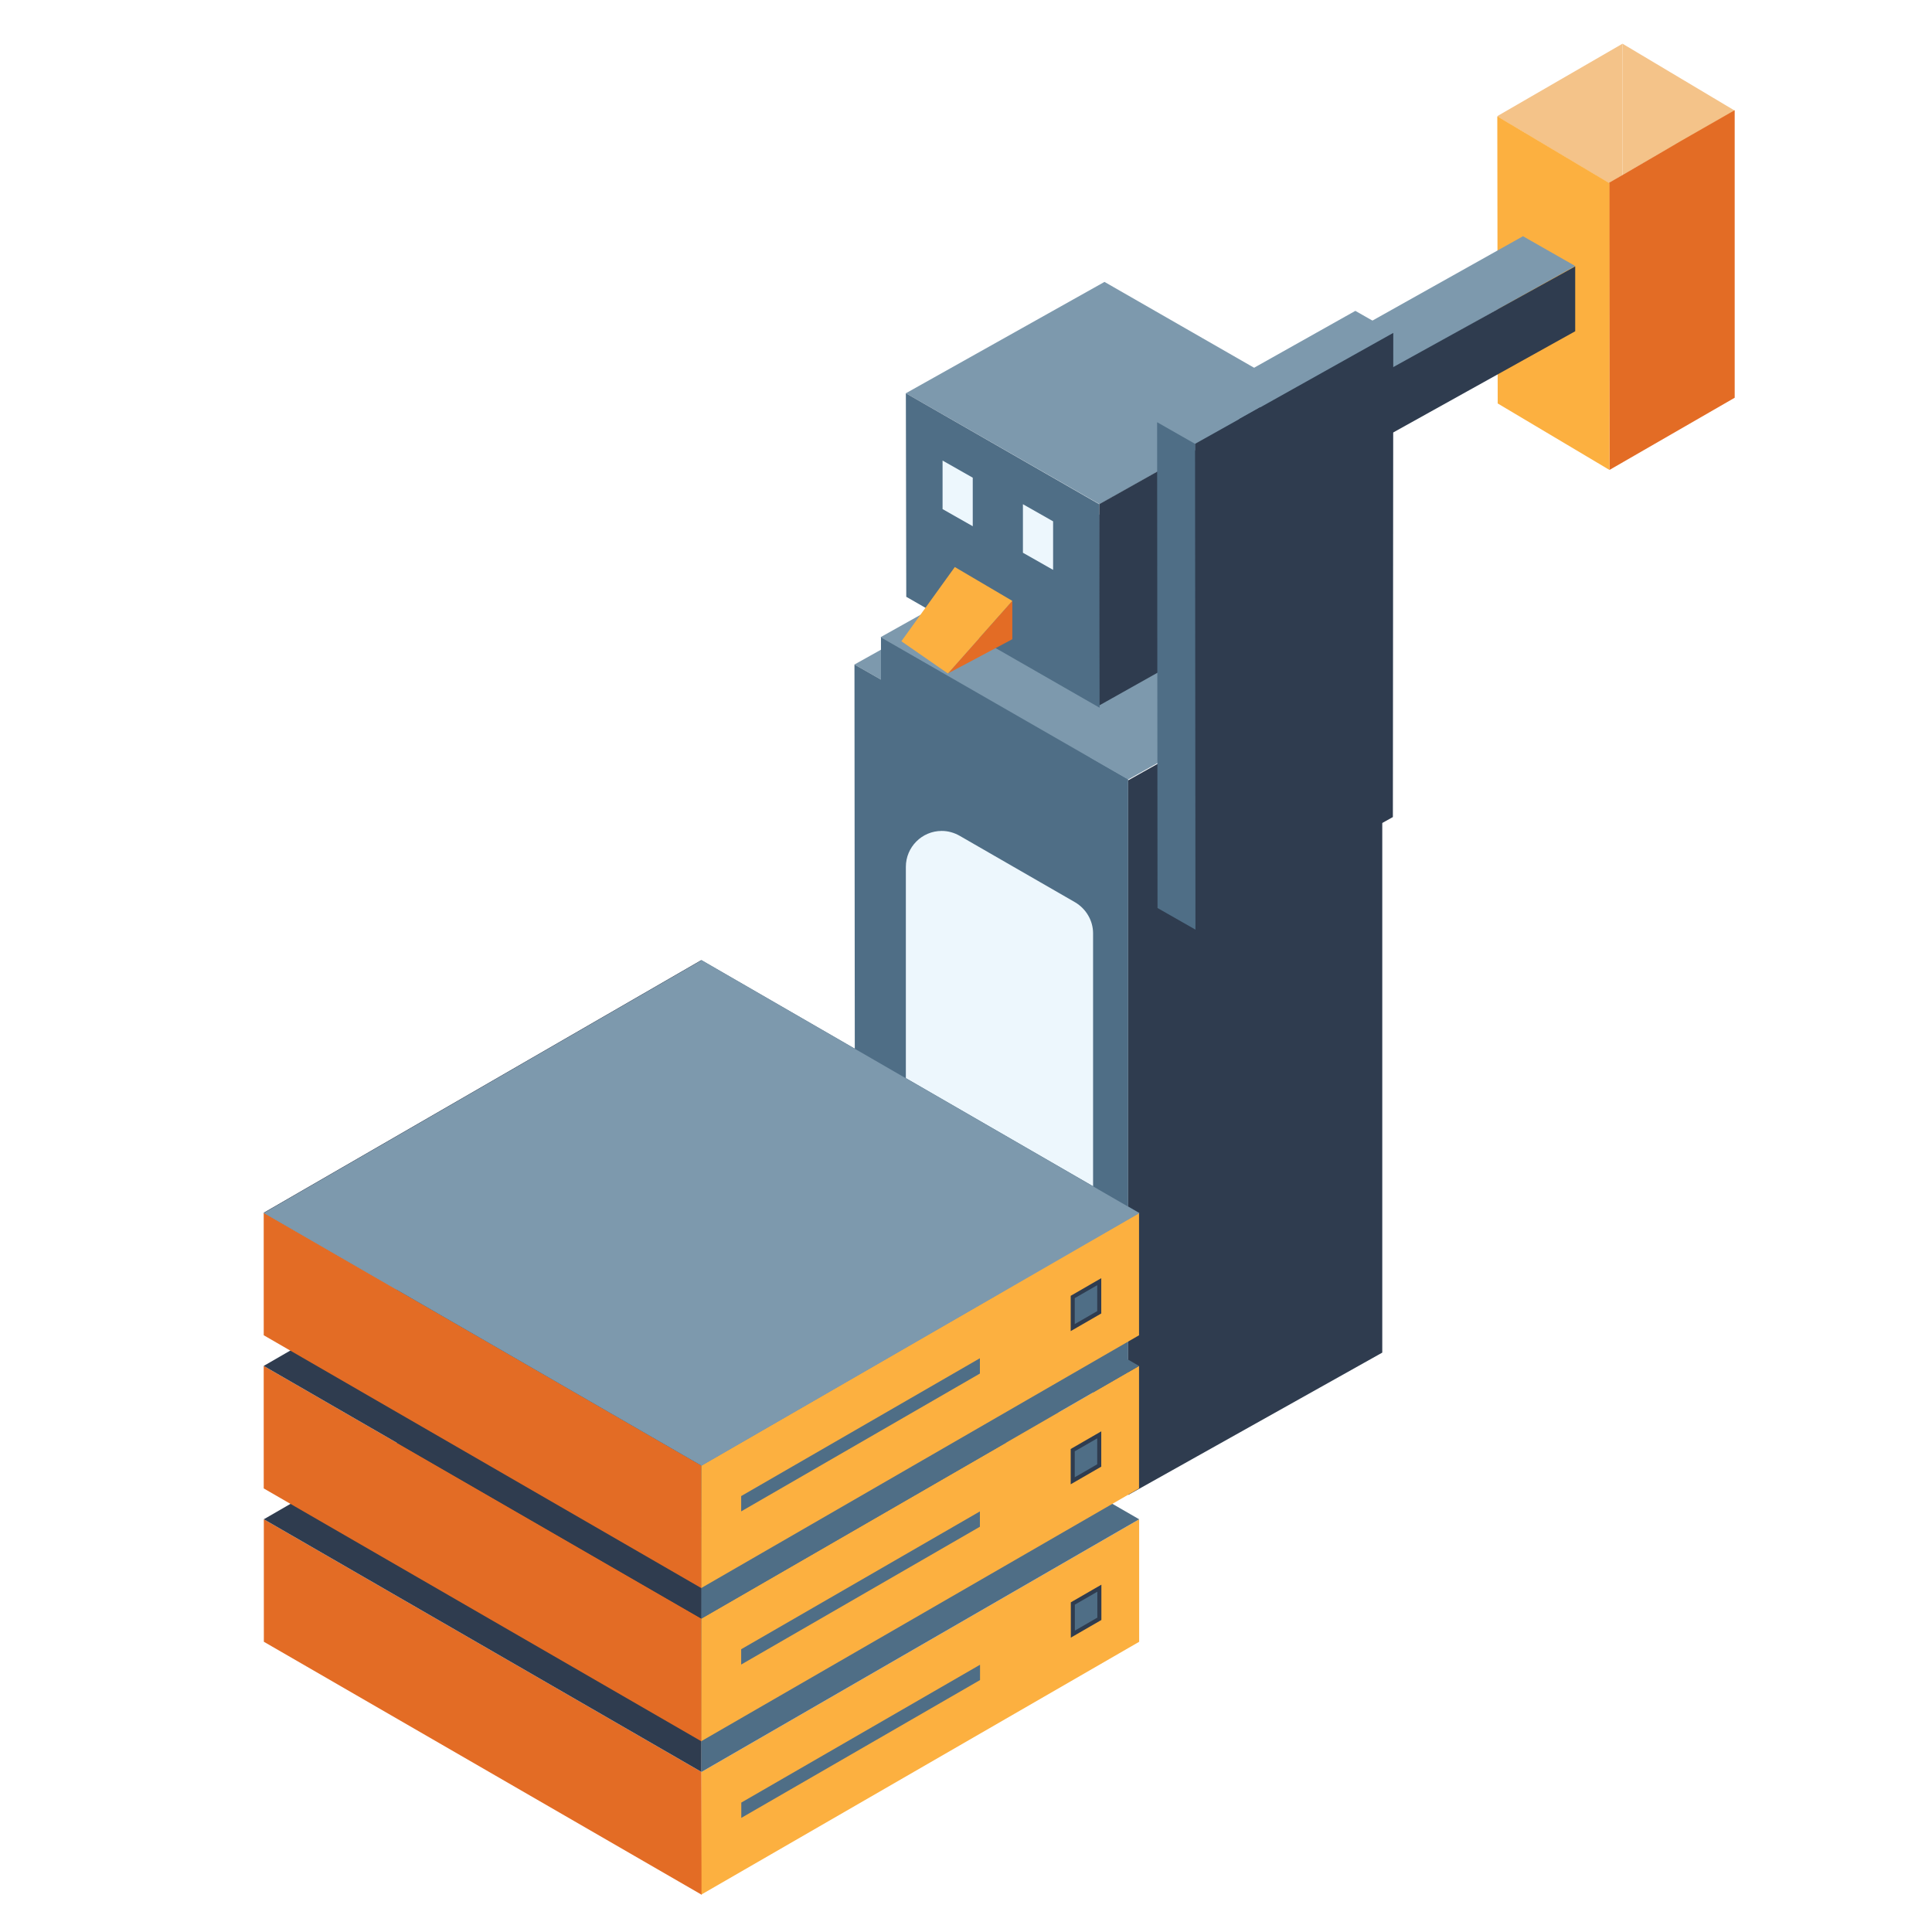 <?xml version="1.0" encoding="UTF-8" standalone="no"?>
<!-- Created with Inkscape (http://www.inkscape.org/) -->

<svg
   width="256"
   height="256"
   viewBox="0 0 67.733 67.733"
   version="1.1"
   id="svg29588"
   inkscape:version="1.2.2 (b0a8486541, 2022-12-01)"
   sodipodi:docname="management.svg"
   xml:space="preserve"
   xmlns:inkscape="http://www.inkscape.org/namespaces/inkscape"
   xmlns:sodipodi="http://sodipodi.sourceforge.net/DTD/sodipodi-0.dtd"
   xmlns:xlink="http://www.w3.org/1999/xlink"
   xmlns="http://www.w3.org/2000/svg"
   xmlns:svg="http://www.w3.org/2000/svg"><sodipodi:namedview
     id="namedview29590"
     pagecolor="#ffffff"
     bordercolor="#666666"
     borderopacity="1.0"
     inkscape:showpageshadow="2"
     inkscape:pageopacity="0.0"
     inkscape:pagecheckerboard="false"
     inkscape:deskcolor="#d1d1d1"
     inkscape:document-units="mm"
     showgrid="true"
     inkscape:zoom="2.6532575"
     inkscape:cx="154.15014"
     inkscape:cy="114.38769"
     inkscape:window-width="2560"
     inkscape:window-height="1403"
     inkscape:window-x="1440"
     inkscape:window-y="37"
     inkscape:window-maximized="1"
     inkscape:current-layer="svg29588"><inkscape:grid
       type="axonomgrid"
       id="grid29709" /></sodipodi:namedview><defs
     id="defs29585" /><g
     inkscape:groupmode="layer"
     id="layer5"
     inkscape:label="Layer 2" /><style
     type="text/css"
     id="style30364">
	.st0{fill:#FFFFFF;}
	.st1{fill:#EFEFEF;}
	.st2{fill:#4F6E86;}
	.st3{fill:#E8DECF;}
	.st4{clip-path:url(#SVGID_00000020376731938011282910000001679069206339933323_);}
	.st5{fill:#F4EFEA;}
	.st6{fill:none;stroke:#231F20;stroke-width:0.234;stroke-miterlimit:10;}
	.st7{fill:none;stroke:#231F20;stroke-width:0.254;stroke-miterlimit:10;}
	.st8{fill:none;stroke:#231F20;stroke-width:0.263;stroke-miterlimit:10;}
	.st9{fill:none;stroke:#231F20;stroke-width:0.438;stroke-miterlimit:10;}
	.st10{fill:#7D99AD;}
	.st11{fill:#2F3C4F;}
	.st12{fill:#EDF7FD;}
	.st13{fill:#E87A49;}
	.st14{fill:#FCB040;}
	.st15{filter:url(#Adobe_OpacityMaskFilter);}
	
		.st16{clip-path:url(#SVGID_00000183218867263742383410000009490924383654721172_);fill:url(#SVGID_00000183238676660399045610000011772820659007710351_);}
	
		.st17{clip-path:url(#SVGID_00000183218867263742383410000009490924383654721172_);mask:url(#SVGID_00000091701937690048063470000008911550078286796966_);fill:url(#SVGID_00000128477250999181200440000007766796709793649304_);}
	.st18{filter:url(#Adobe_OpacityMaskFilter_00000153695747354647326800000011864999082933106332_);}
	
		.st19{clip-path:url(#SVGID_00000021108472896641393030000013059304810534280353_);fill:url(#SVGID_00000092443305643732839280000005863574197343831448_);}
	
		.st20{clip-path:url(#SVGID_00000021108472896641393030000013059304810534280353_);mask:url(#SVGID_00000129208148489908461400000012589266075457098943_);fill:url(#SVGID_00000005249932453688382440000014892081278057344697_);}
	.st21{fill:#415B6D;}
	.st22{fill:#F4C389;}
	.st23{clip-path:url(#SVGID_00000025420608982301766680000013530434322638072763_);}
	.st24{fill:#D3C9BC;}
	.st25{clip-path:url(#SVGID_00000102508042370181516710000009753001903486435456_);fill:#2F3C4F;}
	.st26{fill:none;stroke:#F4C389;stroke-width:0.651;stroke-miterlimit:10;}
	.st27{fill:none;stroke:#E36C25;stroke-width:0.651;stroke-miterlimit:10;}
	.st28{clip-path:url(#SVGID_00000004525988504819558230000007167169764582739384_);}
	.st29{clip-path:url(#SVGID_00000031187390646727259770000013119089124134220677_);fill:#FCB040;}
	.st30{clip-path:url(#SVGID_00000031187390646727259770000013119089124134220677_);fill:#7D99AD;}
	.st31{clip-path:url(#SVGID_00000031187390646727259770000013119089124134220677_);fill:#4F6E86;}
	.st32{fill:#CCBEA8;}
	.st33{clip-path:url(#SVGID_00000178171996119425492410000017714619346538534788_);}
	.st34{fill:none;stroke:#FCB040;stroke-width:2.14;stroke-miterlimit:10;}
	.st35{fill:none;stroke:#E36C25;stroke-width:2.14;stroke-miterlimit:10;}
	.st36{clip-path:url(#SVGID_00000139280520604510400860000006913625724713493381_);}
	.st37{clip-path:url(#SVGID_00000145050119038354768300000014731399696695741369_);}
	.st38{clip-path:url(#SVGID_00000143611643298182911040000004530215891386226591_);}
	.st39{clip-path:url(#SVGID_00000110437446693962181490000008012758516674072746_);}
	.st40{clip-path:url(#SVGID_00000009566014657829790350000011691370715614791091_);fill:#7D99AD;}
	.st41{clip-path:url(#SVGID_00000009566014657829790350000011691370715614791091_);fill:#2F3C4F;}
	.st42{clip-path:url(#SVGID_00000009566014657829790350000011691370715614791091_);fill:#4F6E86;}
	.st43{clip-path:url(#SVGID_00000009566014657829790350000011691370715614791091_);fill:#EDF7FD;}
	.st44{clip-path:url(#SVGID_00000009566014657829790350000011691370715614791091_);fill:#E87A49;}
	.st45{clip-path:url(#SVGID_00000009566014657829790350000011691370715614791091_);fill:#FCB040;}
	.st46{clip-path:url(#SVGID_00000041270491834523648660000004411597555738976900_);}
	.st47{clip-path:url(#SVGID_00000121271227153774148600000017699452910761309872_);fill:#7D99AD;}
	.st48{clip-path:url(#SVGID_00000121271227153774148600000017699452910761309872_);fill:#2F3C4F;}
	.st49{clip-path:url(#SVGID_00000121271227153774148600000017699452910761309872_);fill:#4F6E86;}
	.st50{clip-path:url(#SVGID_00000121271227153774148600000017699452910761309872_);fill:#EDF7FD;}
	.st51{clip-path:url(#SVGID_00000121271227153774148600000017699452910761309872_);fill:#E87A49;}
	.st52{clip-path:url(#SVGID_00000121271227153774148600000017699452910761309872_);fill:#FCB040;}
	.st53{clip-path:url(#SVGID_00000059279710110700034810000011062866664851243186_);}
	.st54{clip-path:url(#SVGID_00000097482441682291562070000010652632489259327156_);fill:#7D99AD;}
	.st55{clip-path:url(#SVGID_00000097482441682291562070000010652632489259327156_);fill:#2F3C4F;}
	.st56{clip-path:url(#SVGID_00000097482441682291562070000010652632489259327156_);fill:#4F6E86;}
	.st57{clip-path:url(#SVGID_00000097482441682291562070000010652632489259327156_);fill:#EDF7FD;}
	.st58{clip-path:url(#SVGID_00000097482441682291562070000010652632489259327156_);fill:#E87A49;}
	.st59{clip-path:url(#SVGID_00000097482441682291562070000010652632489259327156_);fill:#FCB040;}
	.st60{clip-path:url(#SVGID_00000049205637693766265730000013070505384889745847_);}
	.st61{clip-path:url(#SVGID_00000003091983521767393490000011642932330609346194_);fill:#7D99AD;}
	.st62{clip-path:url(#SVGID_00000003091983521767393490000011642932330609346194_);fill:#2F3C4F;}
	.st63{clip-path:url(#SVGID_00000003091983521767393490000011642932330609346194_);fill:#4F6E86;}
	.st64{clip-path:url(#SVGID_00000003091983521767393490000011642932330609346194_);fill:#EDF7FD;}
	.st65{clip-path:url(#SVGID_00000003091983521767393490000011642932330609346194_);fill:#E87A49;}
	.st66{clip-path:url(#SVGID_00000003091983521767393490000011642932330609346194_);fill:#FCB040;}
	.st67{clip-path:url(#SVGID_00000137110619095527093980000002067183184137670304_);}
	.st68{clip-path:url(#SVGID_00000072273131579528677440000003886790567085357220_);fill:#7D99AD;}
	.st69{clip-path:url(#SVGID_00000072273131579528677440000003886790567085357220_);fill:#2F3C4F;}
	.st70{clip-path:url(#SVGID_00000072273131579528677440000003886790567085357220_);fill:#4F6E86;}
	.st71{clip-path:url(#SVGID_00000072273131579528677440000003886790567085357220_);fill:#EDF7FD;}
	.st72{clip-path:url(#SVGID_00000072273131579528677440000003886790567085357220_);fill:#E87A49;}
	.st73{clip-path:url(#SVGID_00000072273131579528677440000003886790567085357220_);fill:#FCB040;}
	.st74{clip-path:url(#SVGID_00000012443464496612997730000005422226694916242617_);}
	.st75{clip-path:url(#SVGID_00000093882831178763742910000008069539687955626918_);fill:#7D99AD;}
	.st76{clip-path:url(#SVGID_00000093882831178763742910000008069539687955626918_);fill:#2F3C4F;}
	.st77{clip-path:url(#SVGID_00000093882831178763742910000008069539687955626918_);fill:#4F6E86;}
	.st78{clip-path:url(#SVGID_00000093882831178763742910000008069539687955626918_);fill:#EDF7FD;}
	.st79{clip-path:url(#SVGID_00000093882831178763742910000008069539687955626918_);fill:#E87A49;}
	.st80{clip-path:url(#SVGID_00000093882831178763742910000008069539687955626918_);fill:#FCB040;}
	.st81{clip-path:url(#SVGID_00000055692683394451293070000000785930976824847038_);}
	.st82{clip-path:url(#SVGID_00000031915885308420386990000004994380755738953903_);fill:#7D99AD;}
	.st83{clip-path:url(#SVGID_00000031915885308420386990000004994380755738953903_);fill:#2F3C4F;}
	.st84{clip-path:url(#SVGID_00000031915885308420386990000004994380755738953903_);fill:#4F6E86;}
	.st85{clip-path:url(#SVGID_00000031915885308420386990000004994380755738953903_);fill:#EDF7FD;}
	.st86{clip-path:url(#SVGID_00000031915885308420386990000004994380755738953903_);fill:#E87A49;}
	.st87{clip-path:url(#SVGID_00000031915885308420386990000004994380755738953903_);fill:#FCB040;}
	.st88{clip-path:url(#SVGID_00000173846876240533491470000016139922769902876570_);fill:#D3C9BC;}
	.st89{clip-path:url(#SVGID_00000173846876240533491470000016139922769902876570_);fill:#F4EFEA;}
	.st90{clip-path:url(#SVGID_00000173846876240533491470000016139922769902876570_);fill:#7D99AD;}
	.st91{clip-path:url(#SVGID_00000173846876240533491470000016139922769902876570_);fill:#2F3C4F;}
	.st92{clip-path:url(#SVGID_00000173846876240533491470000016139922769902876570_);fill:#4F6E86;}
	.st93{clip-path:url(#SVGID_00000173846876240533491470000016139922769902876570_);fill:#EDF7FD;}
	.st94{clip-path:url(#SVGID_00000173846876240533491470000016139922769902876570_);fill:#E87A49;}
	.st95{clip-path:url(#SVGID_00000173846876240533491470000016139922769902876570_);fill:#FCB040;}
	.st96{clip-path:url(#SVGID_00000091700232014937502120000018016324187253465269_);}
	.st97{clip-path:url(#SVGID_00000173133769547814162430000013953298533174415002_);fill:#D3C9BC;}
	.st98{clip-path:url(#SVGID_00000173133769547814162430000013953298533174415002_);fill:#F4EFEA;}
	.st99{clip-path:url(#SVGID_00000173133769547814162430000013953298533174415002_);fill:#7D99AD;}
	.st100{clip-path:url(#SVGID_00000173133769547814162430000013953298533174415002_);fill:#2F3C4F;}
	.st101{clip-path:url(#SVGID_00000173133769547814162430000013953298533174415002_);fill:#4F6E86;}
	.st102{clip-path:url(#SVGID_00000173133769547814162430000013953298533174415002_);fill:#EDF7FD;}
	.st103{clip-path:url(#SVGID_00000173133769547814162430000013953298533174415002_);fill:#E87A49;}
	.st104{clip-path:url(#SVGID_00000173133769547814162430000013953298533174415002_);fill:#FCB040;}
	.st105{clip-path:url(#SVGID_00000129912680450811068540000000535386977422610599_);}
	.st106{clip-path:url(#SVGID_00000142864696960848299520000006496856561196852400_);fill:#D3C9BC;}
	.st107{clip-path:url(#SVGID_00000142864696960848299520000006496856561196852400_);fill:#F4EFEA;}
	.st108{clip-path:url(#SVGID_00000142864696960848299520000006496856561196852400_);fill:#7D99AD;}
	.st109{clip-path:url(#SVGID_00000142864696960848299520000006496856561196852400_);fill:#2F3C4F;}
	.st110{clip-path:url(#SVGID_00000142864696960848299520000006496856561196852400_);fill:#4F6E86;}
	.st111{clip-path:url(#SVGID_00000142864696960848299520000006496856561196852400_);fill:#EDF7FD;}
	.st112{clip-path:url(#SVGID_00000142864696960848299520000006496856561196852400_);fill:#E87A49;}
	.st113{clip-path:url(#SVGID_00000142864696960848299520000006496856561196852400_);fill:#FCB040;}
	.st114{clip-path:url(#SVGID_00000062888709794506316190000017283866462321512632_);}
	.st115{clip-path:url(#SVGID_00000041976792657104504230000013125930784125200539_);fill:#D3C9BC;}
	.st116{clip-path:url(#SVGID_00000041976792657104504230000013125930784125200539_);fill:#F4EFEA;}
	.st117{clip-path:url(#SVGID_00000041976792657104504230000013125930784125200539_);fill:#7D99AD;}
	.st118{clip-path:url(#SVGID_00000041976792657104504230000013125930784125200539_);fill:#2F3C4F;}
	.st119{clip-path:url(#SVGID_00000041976792657104504230000013125930784125200539_);fill:#4F6E86;}
	.st120{clip-path:url(#SVGID_00000041976792657104504230000013125930784125200539_);fill:#EDF7FD;}
	.st121{clip-path:url(#SVGID_00000041976792657104504230000013125930784125200539_);fill:#E87A49;}
	.st122{clip-path:url(#SVGID_00000041976792657104504230000013125930784125200539_);fill:#FCB040;}
	.st123{clip-path:url(#SVGID_00000041976792657104504230000013125930784125200539_);fill:#415B6D;}
	.st124{clip-path:url(#SVGID_00000136380774727993874530000011916435305665157034_);fill:#2F3C4F;}
	.st125{clip-path:url(#SVGID_00000119823166114987093470000001850607433102505092_);}
	.st126{clip-path:url(#SVGID_00000058554159645866819930000017115873309228575673_);fill:#7D99AD;}
	.st127{clip-path:url(#SVGID_00000058554159645866819930000017115873309228575673_);fill:#2F3C4F;}
	.st128{clip-path:url(#SVGID_00000058554159645866819930000017115873309228575673_);fill:#4F6E86;}
	.st129{clip-path:url(#SVGID_00000058554159645866819930000017115873309228575673_);fill:#EDF7FD;}
	.st130{clip-path:url(#SVGID_00000058554159645866819930000017115873309228575673_);fill:#E87A49;}
	.st131{clip-path:url(#SVGID_00000058554159645866819930000017115873309228575673_);fill:#FCB040;}
	.st132{clip-path:url(#SVGID_00000142895508341270786350000006664944280441496762_);}
	.st133{clip-path:url(#SVGID_00000182501983481056461140000005245044926398617261_);fill:#7D99AD;}
	.st134{clip-path:url(#SVGID_00000182501983481056461140000005245044926398617261_);fill:#2F3C4F;}
	.st135{clip-path:url(#SVGID_00000182501983481056461140000005245044926398617261_);fill:#4F6E86;}
	.st136{clip-path:url(#SVGID_00000182501983481056461140000005245044926398617261_);fill:#EDF7FD;}
	.st137{clip-path:url(#SVGID_00000182501983481056461140000005245044926398617261_);fill:#E87A49;}
	.st138{clip-path:url(#SVGID_00000182501983481056461140000005245044926398617261_);fill:#FCB040;}
	.st139{clip-path:url(#SVGID_00000134939190504869260680000004099871474202145427_);}
	.st140{clip-path:url(#SVGID_00000070836168782769717820000010050119826245579441_);fill:#7D99AD;}
	.st141{clip-path:url(#SVGID_00000070836168782769717820000010050119826245579441_);fill:#2F3C4F;}
	.st142{clip-path:url(#SVGID_00000070836168782769717820000010050119826245579441_);fill:#4F6E86;}
	.st143{clip-path:url(#SVGID_00000070836168782769717820000010050119826245579441_);fill:#EDF7FD;}
	.st144{clip-path:url(#SVGID_00000070836168782769717820000010050119826245579441_);fill:#E87A49;}
	.st145{clip-path:url(#SVGID_00000070836168782769717820000010050119826245579441_);fill:#FCB040;}
	.st146{clip-path:url(#SVGID_00000004542412409570694480000008406035494961509253_);}
	.st147{clip-path:url(#SVGID_00000008150867137344375950000001247644795307445402_);fill:#7D99AD;}
	.st148{clip-path:url(#SVGID_00000008150867137344375950000001247644795307445402_);fill:#2F3C4F;}
	.st149{clip-path:url(#SVGID_00000008150867137344375950000001247644795307445402_);fill:#4F6E86;}
	.st150{clip-path:url(#SVGID_00000008150867137344375950000001247644795307445402_);fill:#EDF7FD;}
	.st151{clip-path:url(#SVGID_00000008150867137344375950000001247644795307445402_);fill:#E87A49;}
	.st152{clip-path:url(#SVGID_00000008150867137344375950000001247644795307445402_);fill:#FCB040;}
	.st153{clip-path:url(#SVGID_00000014625739980314393690000003175361676436329381_);}
	.st154{clip-path:url(#SVGID_00000155848926523640066400000001222202022358877828_);fill:#7D99AD;}
	.st155{clip-path:url(#SVGID_00000155848926523640066400000001222202022358877828_);fill:#2F3C4F;}
	.st156{clip-path:url(#SVGID_00000155848926523640066400000001222202022358877828_);fill:#4F6E86;}
	.st157{clip-path:url(#SVGID_00000155848926523640066400000001222202022358877828_);fill:#EDF7FD;}
	.st158{clip-path:url(#SVGID_00000155848926523640066400000001222202022358877828_);fill:#E87A49;}
	.st159{clip-path:url(#SVGID_00000155848926523640066400000001222202022358877828_);fill:#FCB040;}
	.st160{clip-path:url(#SVGID_00000032631915847551216830000018271791770501636512_);}
	.st161{clip-path:url(#SVGID_00000045593801581013290840000016214490156623861139_);fill:#E87A49;}
	.st162{clip-path:url(#SVGID_00000045593801581013290840000016214490156623861139_);fill:#F4C389;}
	.st163{clip-path:url(#SVGID_00000073698140965579520850000001231776689106667653_);fill:#FCB040;}
	.st164{clip-path:url(#SVGID_00000073698140965579520850000001231776689106667653_);fill:#7D99AD;}
	.st165{clip-path:url(#SVGID_00000073698140965579520850000001231776689106667653_);fill:#4F6E86;}
	.st166{clip-path:url(#SVGID_00000033360980349379803230000009699310925994313390_);fill:#E87A49;}
	.st167{clip-path:url(#SVGID_00000033360980349379803230000009699310925994313390_);fill:#F4C389;}
	.st168{clip-path:url(#SVGID_00000134939279154420945410000015521353144071719860_);fill:#FCB040;}
	.st169{clip-path:url(#SVGID_00000134939279154420945410000015521353144071719860_);fill:#7D99AD;}
	.st170{clip-path:url(#SVGID_00000134939279154420945410000015521353144071719860_);fill:#4F6E86;}
	.st171{clip-path:url(#SVGID_00000163060427388476133560000010860659447816323984_);}
	.st172{clip-path:url(#SVGID_00000013903218827049826430000002539633003646001335_);fill:#E87A49;}
	.st173{clip-path:url(#SVGID_00000013903218827049826430000002539633003646001335_);fill:#F4C389;}
	.st174{clip-path:url(#SVGID_00000044157639278170340050000012603685365804039815_);fill:#FCB040;}
	.st175{clip-path:url(#SVGID_00000044157639278170340050000012603685365804039815_);fill:#7D99AD;}
	.st176{clip-path:url(#SVGID_00000044157639278170340050000012603685365804039815_);fill:#4F6E86;}
	.st177{clip-path:url(#SVGID_00000092428096411657158740000015799249348043612288_);}
	.st178{clip-path:url(#SVGID_00000100365910834782722510000013206327652836837023_);fill:#7D99AD;}
	.st179{clip-path:url(#SVGID_00000100365910834782722510000013206327652836837023_);fill:#2F3C4F;}
	.st180{clip-path:url(#SVGID_00000100365910834782722510000013206327652836837023_);fill:#4F6E86;}
	.st181{clip-path:url(#SVGID_00000100365910834782722510000013206327652836837023_);fill:#EDF7FD;}
	.st182{clip-path:url(#SVGID_00000100365910834782722510000013206327652836837023_);fill:#E87A49;}
	.st183{clip-path:url(#SVGID_00000100365910834782722510000013206327652836837023_);fill:#FCB040;}
	.st184{clip-path:url(#SVGID_00000008844371052854940630000005670855096361368501_);}
	.st185{clip-path:url(#SVGID_00000082366698640075231140000003454680308990894000_);}
	.st186{clip-path:url(#SVGID_00000092441723392553594770000013094644347185870993_);fill:#7D99AD;}
	.st187{clip-path:url(#SVGID_00000092441723392553594770000013094644347185870993_);fill:#2F3C4F;}
	.st188{clip-path:url(#SVGID_00000092441723392553594770000013094644347185870993_);fill:#4F6E86;}
	.st189{clip-path:url(#SVGID_00000092441723392553594770000013094644347185870993_);fill:#EDF7FD;}
	.st190{clip-path:url(#SVGID_00000092441723392553594770000013094644347185870993_);fill:#E87A49;}
	.st191{clip-path:url(#SVGID_00000092441723392553594770000013094644347185870993_);fill:#FCB040;}
	.st192{clip-path:url(#SVGID_00000016041845229309867380000003349659170171669894_);}
	.st193{clip-path:url(#SVGID_00000163783152831471353390000006733686492925518986_);fill:#7D99AD;}
	.st194{clip-path:url(#SVGID_00000163783152831471353390000006733686492925518986_);fill:#2F3C4F;}
	.st195{clip-path:url(#SVGID_00000163783152831471353390000006733686492925518986_);fill:#4F6E86;}
	.st196{clip-path:url(#SVGID_00000163783152831471353390000006733686492925518986_);fill:#EDF7FD;}
	.st197{clip-path:url(#SVGID_00000163783152831471353390000006733686492925518986_);fill:#E87A49;}
	.st198{clip-path:url(#SVGID_00000163783152831471353390000006733686492925518986_);fill:#FCB040;}
	.st199{clip-path:url(#SVGID_00000135651998568033765350000002431810178483973559_);}
	.st200{clip-path:url(#SVGID_00000165920355653887077890000006994298593700048824_);fill:#7D99AD;}
	.st201{clip-path:url(#SVGID_00000165920355653887077890000006994298593700048824_);fill:#2F3C4F;}
	.st202{clip-path:url(#SVGID_00000165920355653887077890000006994298593700048824_);fill:#4F6E86;}
	.st203{clip-path:url(#SVGID_00000165920355653887077890000006994298593700048824_);fill:#EDF7FD;}
	.st204{clip-path:url(#SVGID_00000165920355653887077890000006994298593700048824_);fill:#E87A49;}
	.st205{clip-path:url(#SVGID_00000165920355653887077890000006994298593700048824_);fill:#FCB040;}
	.st206{clip-path:url(#SVGID_00000165920355653887077890000006994298593700048824_);fill:#D3C9BC;}
	.st207{clip-path:url(#SVGID_00000165920355653887077890000006994298593700048824_);fill:#F4EFEA;}
	.st208{clip-path:url(#SVGID_00000088835967426573808150000009798868225830591360_);}
	.st209{clip-path:url(#SVGID_00000183952694858548140050000017134155736643611815_);}
	.st210{clip-path:url(#SVGID_00000025443665038088737900000008704672306985881533_);fill:#D3C9BC;}
	.st211{clip-path:url(#SVGID_00000025443665038088737900000008704672306985881533_);fill:#F4EFEA;}
	.st212{clip-path:url(#SVGID_00000025443665038088737900000008704672306985881533_);fill:#7D99AD;}
	.st213{clip-path:url(#SVGID_00000025443665038088737900000008704672306985881533_);fill:#2F3C4F;}
	.st214{clip-path:url(#SVGID_00000025443665038088737900000008704672306985881533_);fill:#4F6E86;}
	.st215{clip-path:url(#SVGID_00000025443665038088737900000008704672306985881533_);fill:#EDF7FD;}
	.st216{clip-path:url(#SVGID_00000025443665038088737900000008704672306985881533_);fill:#E87A49;}
	.st217{clip-path:url(#SVGID_00000025443665038088737900000008704672306985881533_);fill:#FCB040;}
	.st218{clip-path:url(#SVGID_00000062176943574623703830000017338627661049803436_);}
	.st219{clip-path:url(#SVGID_00000094602386731724291920000003591877438442368943_);}
	.st220{clip-path:url(#SVGID_00000039814935352142773120000004950574971804644246_);fill:#D3C9BC;}
	.st221{clip-path:url(#SVGID_00000039814935352142773120000004950574971804644246_);fill:#F4EFEA;}
	.st222{clip-path:url(#SVGID_00000039814935352142773120000004950574971804644246_);fill:#7D99AD;}
	.st223{clip-path:url(#SVGID_00000039814935352142773120000004950574971804644246_);fill:#2F3C4F;}
	.st224{clip-path:url(#SVGID_00000039814935352142773120000004950574971804644246_);fill:#4F6E86;}
	.st225{clip-path:url(#SVGID_00000039814935352142773120000004950574971804644246_);fill:#EDF7FD;}
	.st226{clip-path:url(#SVGID_00000039814935352142773120000004950574971804644246_);fill:#E87A49;}
	.st227{clip-path:url(#SVGID_00000039814935352142773120000004950574971804644246_);fill:#FCB040;}
	.st228{clip-path:url(#SVGID_00000039814935352142773120000004950574971804644246_);fill:#415B6D;}
	.st229{clip-path:url(#SVGID_00000137832053132633298730000001888849980030796707_);fill:#2F3C4F;}
	.st230{clip-path:url(#SVGID_00000023971628651750182600000016354408020513112971_);}
	.st231{clip-path:url(#SVGID_00000155836336522139943710000016405313193394947514_);}
	.st232{clip-path:url(#SVGID_00000150816332664792576730000003568488715492459162_);fill:#7D99AD;}
	.st233{clip-path:url(#SVGID_00000150816332664792576730000003568488715492459162_);fill:#2F3C4F;}
	.st234{clip-path:url(#SVGID_00000150816332664792576730000003568488715492459162_);fill:#4F6E86;}
	.st235{clip-path:url(#SVGID_00000150816332664792576730000003568488715492459162_);fill:#EDF7FD;}
	.st236{clip-path:url(#SVGID_00000150816332664792576730000003568488715492459162_);fill:#E87A49;}
	.st237{clip-path:url(#SVGID_00000150816332664792576730000003568488715492459162_);fill:#FCB040;}
	.st238{clip-path:url(#SVGID_00000160169412309217441000000003418709839143465361_);}
	.st239{clip-path:url(#SVGID_00000155842244846216683740000015707509082465682618_);}
	.st240{clip-path:url(#SVGID_00000162340331481667432470000010238783787187384230_);fill:#7D99AD;}
	.st241{clip-path:url(#SVGID_00000162340331481667432470000010238783787187384230_);fill:#2F3C4F;}
	.st242{clip-path:url(#SVGID_00000162340331481667432470000010238783787187384230_);fill:#4F6E86;}
	.st243{clip-path:url(#SVGID_00000162340331481667432470000010238783787187384230_);fill:#EDF7FD;}
	.st244{clip-path:url(#SVGID_00000162340331481667432470000010238783787187384230_);fill:#E87A49;}
	.st245{clip-path:url(#SVGID_00000162340331481667432470000010238783787187384230_);fill:#FCB040;}
	.st246{clip-path:url(#SVGID_00000176038490836290248030000008175437180000685711_);}
	.st247{clip-path:url(#SVGID_00000150794607382069499420000012200062977736910743_);}
	.st248{clip-path:url(#SVGID_00000003785649556254589610000006993222027714645665_);fill:#E87A49;}
	.st249{clip-path:url(#SVGID_00000003785649556254589610000006993222027714645665_);fill:#F4C389;}
	.st250{clip-path:url(#SVGID_00000003785649556254589610000006993222027714645665_);}
	.st251{clip-path:url(#SVGID_00000141455649611583898740000005612164305879686064_);fill:#FCB040;}
	.st252{clip-path:url(#SVGID_00000141455649611583898740000005612164305879686064_);fill:#7D99AD;}
	.st253{clip-path:url(#SVGID_00000141455649611583898740000005612164305879686064_);fill:#4F6E86;}
	.st254{clip-path:url(#SVGID_00000085937133220261715170000000377180593153928618_);fill:#FCB040;}
	.st255{clip-path:url(#SVGID_00000085937133220261715170000000377180593153928618_);fill:#7D99AD;}
	.st256{clip-path:url(#SVGID_00000085937133220261715170000000377180593153928618_);fill:#4F6E86;}
	.st257{clip-path:url(#SVGID_00000113329344064603274430000017312767968549164684_);}
	.st258{clip-path:url(#SVGID_00000026873402550556303600000003022998977606440373_);fill:#E87A49;}
	.st259{clip-path:url(#SVGID_00000026873402550556303600000003022998977606440373_);fill:#F4C389;}
	.st260{clip-path:url(#SVGID_00000026873402550556303600000003022998977606440373_);}
	.st261{clip-path:url(#SVGID_00000177451434986073773270000001797186573844934272_);fill:#FCB040;}
	.st262{clip-path:url(#SVGID_00000177451434986073773270000001797186573844934272_);fill:#7D99AD;}
	.st263{clip-path:url(#SVGID_00000177451434986073773270000001797186573844934272_);fill:#4F6E86;}
	.st264{clip-path:url(#SVGID_00000026873402550556303600000003022998977606440373_);fill:#7D99AD;}
	.st265{clip-path:url(#SVGID_00000026873402550556303600000003022998977606440373_);fill:#2F3C4F;}
	.st266{clip-path:url(#SVGID_00000026873402550556303600000003022998977606440373_);fill:#4F6E86;}
	.st267{clip-path:url(#SVGID_00000026873402550556303600000003022998977606440373_);fill:#EDF7FD;}
	.st268{clip-path:url(#SVGID_00000026873402550556303600000003022998977606440373_);fill:#FCB040;}
	.st269{clip-path:url(#SVGID_00000011012655780897166840000013961954155307794595_);}
	.st270{clip-path:url(#SVGID_00000107553428063824934190000009766296940940125855_);}
	.st271{clip-path:url(#SVGID_00000140714478356218950270000013197672017075533214_);fill:#7D99AD;}
	.st272{clip-path:url(#SVGID_00000140714478356218950270000013197672017075533214_);fill:#2F3C4F;}
	.st273{clip-path:url(#SVGID_00000140714478356218950270000013197672017075533214_);fill:#4F6E86;}
	.st274{clip-path:url(#SVGID_00000140714478356218950270000013197672017075533214_);fill:#EDF7FD;}
	.st275{clip-path:url(#SVGID_00000140714478356218950270000013197672017075533214_);fill:#E87A49;}
	.st276{clip-path:url(#SVGID_00000140714478356218950270000013197672017075533214_);fill:#FCB040;}
	.st277{clip-path:url(#SVGID_00000027562153113648536940000009827265450633826688_);}
	.st278{clip-path:url(#SVGID_00000023280901685427607100000012972005420357819523_);}
	.st279{clip-path:url(#SVGID_00000047039142616232802170000003006038179159343271_);fill:#7D99AD;}
	.st280{clip-path:url(#SVGID_00000047039142616232802170000003006038179159343271_);fill:#2F3C4F;}
	.st281{clip-path:url(#SVGID_00000047039142616232802170000003006038179159343271_);fill:#4F6E86;}
	.st282{clip-path:url(#SVGID_00000047039142616232802170000003006038179159343271_);fill:#EDF7FD;}
	.st283{clip-path:url(#SVGID_00000047039142616232802170000003006038179159343271_);fill:#E87A49;}
	.st284{clip-path:url(#SVGID_00000047039142616232802170000003006038179159343271_);fill:#FCB040;}
	.st285{clip-path:url(#SVGID_00000016765561499016478170000006959376493281890737_);}
	.st286{clip-path:url(#SVGID_00000166646855491874480790000008599723283130728080_);}
	.st287{clip-path:url(#SVGID_00000142158219528780096170000009844587320058332598_);fill:#7D99AD;}
	.st288{clip-path:url(#SVGID_00000142158219528780096170000009844587320058332598_);fill:#2F3C4F;}
	.st289{clip-path:url(#SVGID_00000142158219528780096170000009844587320058332598_);fill:#4F6E86;}
	.st290{clip-path:url(#SVGID_00000142158219528780096170000009844587320058332598_);fill:#EDF7FD;}
	.st291{clip-path:url(#SVGID_00000142158219528780096170000009844587320058332598_);fill:#E87A49;}
	.st292{clip-path:url(#SVGID_00000142158219528780096170000009844587320058332598_);fill:#FCB040;}
	.st293{clip-path:url(#SVGID_00000173125706321966082340000011948603503506087316_);}
	.st294{clip-path:url(#SVGID_00000130624827339385193090000017054238164923214217_);}
	.st295{clip-path:url(#SVGID_00000145740938994646153430000008438829040249339302_);fill:#7D99AD;}
	.st296{clip-path:url(#SVGID_00000145740938994646153430000008438829040249339302_);fill:#2F3C4F;}
	.st297{clip-path:url(#SVGID_00000145740938994646153430000008438829040249339302_);fill:#4F6E86;}
	.st298{clip-path:url(#SVGID_00000145740938994646153430000008438829040249339302_);fill:#EDF7FD;}
	.st299{clip-path:url(#SVGID_00000145740938994646153430000008438829040249339302_);fill:#E87A49;}
	.st300{clip-path:url(#SVGID_00000145740938994646153430000008438829040249339302_);fill:#FCB040;}
	.st301{clip-path:url(#SVGID_00000157998188088853866600000014943578551476782503_);}
	.st302{clip-path:url(#SVGID_00000176009884355552182180000002782351005994259620_);fill:#7D99AD;}
	.st303{clip-path:url(#SVGID_00000176009884355552182180000002782351005994259620_);fill:#2F3C4F;}
	.st304{clip-path:url(#SVGID_00000176009884355552182180000002782351005994259620_);fill:#4F6E86;}
	.st305{clip-path:url(#SVGID_00000176009884355552182180000002782351005994259620_);fill:#EDF7FD;}
	.st306{clip-path:url(#SVGID_00000176009884355552182180000002782351005994259620_);fill:#E87A49;}
	.st307{clip-path:url(#SVGID_00000176009884355552182180000002782351005994259620_);fill:#FCB040;}
	.st308{clip-path:url(#SVGID_00000075881975089739044540000016445918989254315454_);}
	.st309{clip-path:url(#SVGID_00000152976335847270973860000013580872106458366364_);fill:#D3C9BC;}
	.st310{clip-path:url(#SVGID_00000152976335847270973860000013580872106458366364_);fill:#F4EFEA;}
	.st311{clip-path:url(#SVGID_00000152976335847270973860000013580872106458366364_);fill:#7D99AD;}
	.st312{clip-path:url(#SVGID_00000152976335847270973860000013580872106458366364_);fill:#2F3C4F;}
	.st313{clip-path:url(#SVGID_00000152976335847270973860000013580872106458366364_);fill:#4F6E86;}
	.st314{clip-path:url(#SVGID_00000152976335847270973860000013580872106458366364_);fill:#EDF7FD;}
	.st315{clip-path:url(#SVGID_00000152976335847270973860000013580872106458366364_);fill:#E87A49;}
	.st316{clip-path:url(#SVGID_00000152976335847270973860000013580872106458366364_);fill:#FCB040;}
	.st317{clip-path:url(#SVGID_00000085237897345582653010000000423746478934736260_);}
	.st318{clip-path:url(#SVGID_00000091738007190551296580000011692510736846358413_);}
	.st319{clip-path:url(#SVGID_00000047755338670430320650000002864973744585960582_);fill:#D3C9BC;}
	.st320{clip-path:url(#SVGID_00000047755338670430320650000002864973744585960582_);fill:#F4EFEA;}
	.st321{clip-path:url(#SVGID_00000047755338670430320650000002864973744585960582_);fill:#7D99AD;}
	.st322{clip-path:url(#SVGID_00000047755338670430320650000002864973744585960582_);fill:#2F3C4F;}
	.st323{clip-path:url(#SVGID_00000047755338670430320650000002864973744585960582_);fill:#4F6E86;}
	.st324{clip-path:url(#SVGID_00000047755338670430320650000002864973744585960582_);fill:#EDF7FD;}
	.st325{clip-path:url(#SVGID_00000047755338670430320650000002864973744585960582_);fill:#E87A49;}
	.st326{clip-path:url(#SVGID_00000047755338670430320650000002864973744585960582_);fill:#FCB040;}
	.st327{clip-path:url(#SVGID_00000124126335346314761800000015972162982571302313_);}
	.st328{clip-path:url(#SVGID_00000056423322691705992080000006246375249141733035_);}
	.st329{clip-path:url(#SVGID_00000095308076430411681400000007299803806654942081_);fill:#D3C9BC;}
	.st330{clip-path:url(#SVGID_00000095308076430411681400000007299803806654942081_);fill:#F4EFEA;}
	.st331{clip-path:url(#SVGID_00000095308076430411681400000007299803806654942081_);fill:#7D99AD;}
	.st332{clip-path:url(#SVGID_00000095308076430411681400000007299803806654942081_);fill:#2F3C4F;}
	.st333{clip-path:url(#SVGID_00000095308076430411681400000007299803806654942081_);fill:#4F6E86;}
	.st334{clip-path:url(#SVGID_00000095308076430411681400000007299803806654942081_);fill:#EDF7FD;}
	.st335{clip-path:url(#SVGID_00000095308076430411681400000007299803806654942081_);fill:#E87A49;}
	.st336{clip-path:url(#SVGID_00000095308076430411681400000007299803806654942081_);fill:#FCB040;}
	.st337{clip-path:url(#SVGID_00000095308076430411681400000007299803806654942081_);fill:#415B6D;}
	.st338{clip-path:url(#SVGID_00000095308076430411681400000007299803806654942081_);}
	.st339{clip-path:url(#SVGID_00000168081360010224280420000010417368106164392849_);fill:#2F3C4F;}
	.st340{clip-path:url(#SVGID_00000002354236826312005560000001532938111654145974_);}
	.st341{clip-path:url(#SVGID_00000026142523352291490280000000026120617167213743_);fill:#7D99AD;}
	.st342{clip-path:url(#SVGID_00000026142523352291490280000000026120617167213743_);fill:#2F3C4F;}
	.st343{clip-path:url(#SVGID_00000026142523352291490280000000026120617167213743_);fill:#4F6E86;}
	.st344{clip-path:url(#SVGID_00000026142523352291490280000000026120617167213743_);fill:#EDF7FD;}
	.st345{clip-path:url(#SVGID_00000026142523352291490280000000026120617167213743_);fill:#E87A49;}
	.st346{clip-path:url(#SVGID_00000026142523352291490280000000026120617167213743_);fill:#FCB040;}
	.st347{clip-path:url(#SVGID_00000109003580048235199030000000028981125340722078_);}
	.st348{clip-path:url(#SVGID_00000107582306298164416020000004605395306714501779_);}
	.st349{clip-path:url(#SVGID_00000176730179944790180100000004789837541337835447_);fill:#7D99AD;}
	.st350{clip-path:url(#SVGID_00000176730179944790180100000004789837541337835447_);fill:#2F3C4F;}
	.st351{clip-path:url(#SVGID_00000176730179944790180100000004789837541337835447_);fill:#4F6E86;}
	.st352{clip-path:url(#SVGID_00000176730179944790180100000004789837541337835447_);fill:#EDF7FD;}
	.st353{clip-path:url(#SVGID_00000176730179944790180100000004789837541337835447_);fill:#E87A49;}
	.st354{clip-path:url(#SVGID_00000176730179944790180100000004789837541337835447_);fill:#FCB040;}
	.st355{clip-path:url(#SVGID_00000041995024023803692480000007912307406857040062_);}
	.st356{clip-path:url(#SVGID_00000118365937349435281990000016288827948431423131_);}
	.st357{clip-path:url(#SVGID_00000108299199800665503460000010019256262649460132_);fill:#7D99AD;}
	.st358{clip-path:url(#SVGID_00000108299199800665503460000010019256262649460132_);fill:#2F3C4F;}
	.st359{clip-path:url(#SVGID_00000108299199800665503460000010019256262649460132_);fill:#4F6E86;}
	.st360{clip-path:url(#SVGID_00000108299199800665503460000010019256262649460132_);fill:#EDF7FD;}
	.st361{clip-path:url(#SVGID_00000108299199800665503460000010019256262649460132_);fill:#E87A49;}
	.st362{clip-path:url(#SVGID_00000108299199800665503460000010019256262649460132_);fill:#FCB040;}
	.st363{clip-path:url(#SVGID_00000108299199800665503460000010019256262649460132_);fill:#F4C389;}
	.st364{clip-path:url(#SVGID_00000111186267236318156420000005575752336992225437_);fill:#FCB040;}
	.st365{clip-path:url(#SVGID_00000111186267236318156420000005575752336992225437_);fill:#7D99AD;}
	.st366{clip-path:url(#SVGID_00000111186267236318156420000005575752336992225437_);fill:#4F6E86;}
	.st367{clip-path:url(#SVGID_00000132769738901843982070000008057416619194495401_);fill:#E87A49;}
	.st368{clip-path:url(#SVGID_00000132769738901843982070000008057416619194495401_);fill:#F4C389;}
	.st369{clip-path:url(#SVGID_00000073693924057099199220000008707413931716811682_);fill:#FCB040;}
	.st370{clip-path:url(#SVGID_00000073693924057099199220000008707413931716811682_);fill:#7D99AD;}
	.st371{clip-path:url(#SVGID_00000073693924057099199220000008707413931716811682_);fill:#4F6E86;}
	.st372{clip-path:url(#SVGID_00000042014855152322165280000009565949476835818683_);}
	.st373{clip-path:url(#SVGID_00000102506287753321873480000004840657717103892901_);}
	.st374{clip-path:url(#SVGID_00000134234448348345367150000000833058106585918597_);fill:#E87A49;}
	.st375{clip-path:url(#SVGID_00000134234448348345367150000000833058106585918597_);fill:#F4C389;}
	.st376{clip-path:url(#SVGID_00000134234448348345367150000000833058106585918597_);}
	.st377{clip-path:url(#SVGID_00000055665902214183093150000013135372802529611193_);fill:#FCB040;}
	.st378{clip-path:url(#SVGID_00000055665902214183093150000013135372802529611193_);fill:#7D99AD;}
	.st379{clip-path:url(#SVGID_00000055665902214183093150000013135372802529611193_);fill:#4F6E86;}
	.st380{fill:none;stroke:#FCB040;stroke-width:3.346;stroke-miterlimit:10;}
	.st381{fill:none;stroke:#E36C25;stroke-width:3.346;stroke-miterlimit:10;}
	.st382{clip-path:url(#SVGID_00000127758141551752909740000016528075545726144440_);}
	.st383{clip-path:url(#SVGID_00000127034778994639791200000013539568595598307457_);}
	.st384{clip-path:url(#SVGID_00000183954577378400233320000012080501967245285304_);}
	.st385{clip-path:url(#SVGID_00000037674037889575708580000011140990699823020676_);fill:#F4EFEA;}
	.st386{fill:none;stroke:#F4C389;stroke-width:0.683;stroke-miterlimit:10;}
	.st387{fill:none;stroke:#E36C25;stroke-width:0.683;stroke-miterlimit:10;}
	.st388{clip-path:url(#SVGID_00000154423677330820023810000010743720042726937487_);}
	.st389{clip-path:url(#SVGID_00000182515449787273530190000002620069062044021146_);}
	.st390{clip-path:url(#SVGID_00000059269603765463735800000002088550942957823667_);fill:#FCB040;}
	.st391{clip-path:url(#SVGID_00000059269603765463735800000002088550942957823667_);fill:#7D99AD;}
	.st392{clip-path:url(#SVGID_00000059269603765463735800000002088550942957823667_);fill:#4F6E86;}
	.st393{clip-path:url(#SVGID_00000069364710003579831640000001825807417157495971_);}
	.st394{clip-path:url(#SVGID_00000081645148589789938380000009702348934514215871_);}
	.st395{clip-path:url(#SVGID_00000134965790551611834340000018032876017217949341_);}
	.st396{fill-rule:evenodd;clip-rule:evenodd;fill:#E87722;}
	.st397{clip-path:url(#SVGID_00000179610976816344448840000013341511164011443110_);}
	.st398{clip-path:url(#SVGID_00000174590238350290590910000005005227842418399421_);}
	.st399{fill:none;stroke:#231F20;stroke-width:0.4;stroke-miterlimit:10;}
	.st400{fill:none;stroke:#231F20;stroke-width:0.435;stroke-miterlimit:10;}
	.st401{fill:none;stroke:#231F20;stroke-width:0.451;stroke-miterlimit:10;}
	.st402{fill:none;stroke:#231F20;stroke-width:0.75;stroke-miterlimit:10;}
	.st403{fill:none;stroke:#EDF7FD;stroke-miterlimit:10;}
	.st404{fill:none;}
	.st405{clip-path:url(#SVGID_00000096036751953961245040000014529790160774698400_);}
	.st406{fill:#E36C25;}
	.st407{clip-path:url(#SVGID_00000015349298744371485140000009165199577321534865_);}
	.st408{clip-path:url(#SVGID_00000124127530724561065510000008509523570242388391_);}
	.st409{fill:none;stroke:#2F3C4F;stroke-width:0.474;stroke-miterlimit:10;}
	.st410{clip-path:url(#SVGID_00000155114194718970008450000012209880896292878727_);}
	.st411{clip-path:url(#SVGID_00000116199026616434780610000007656907012563852975_);}
	.st412{clip-path:url(#SVGID_00000085220751714100116000000013520059976124974761_);}
	.st413{fill:none;stroke:#FFFFFF;stroke-width:0.474;stroke-miterlimit:10;}
	.st414{clip-path:url(#SVGID_00000145056058519735469880000010531007684169976999_);}
	.st415{clip-path:url(#SVGID_00000011737490765004416060000005834795228668976794_);fill:#E8DECF;}
	.st416{clip-path:url(#SVGID_00000011737490765004416060000005834795228668976794_);}
	.st417{clip-path:url(#SVGID_00000011737490765004416060000005834795228668976794_);fill:#CCBEA8;}
	.st418{clip-path:url(#SVGID_00000070821823725472233090000009063319635376307331_);}
	.st419{clip-path:url(#SVGID_00000005246168676039497160000008527016713255202476_);}
	.st420{clip-path:url(#SVGID_00000035503370256460137150000004250116308941238676_);}
	.st421{clip-path:url(#SVGID_00000075860534529414451950000002719863029773339017_);}
	.st422{fill:none;stroke:#FCB040;stroke-width:3.515;stroke-miterlimit:10;}
	.st423{fill:none;stroke:#E36C25;stroke-width:3.515;stroke-miterlimit:10;}
	.st424{fill:none;stroke:#FFFFFF;stroke-width:0.691;stroke-miterlimit:10;}
	.st425{fill:none;stroke:#4F6E86;stroke-width:0.691;stroke-miterlimit:10;}
	.st426{clip-path:url(#SVGID_00000032616385235718568000000014316111857560944515_);}
	.st427{clip-path:url(#SVGID_00000072963544829665168000000013521211695129240466_);}
	.st428{clip-path:url(#SVGID_00000155846834481628018360000009048303258722215053_);}
	.st429{clip-path:url(#SVGID_00000054986095536944352720000000281087477070988937_);}
	.st430{clip-path:url(#SVGID_00000104688403757033573400000010693692996196643223_);}
	.st431{fill:none;stroke:#FCB040;stroke-width:1.867;stroke-miterlimit:10;}
	.st432{fill:none;stroke:#E36C25;stroke-width:1.867;stroke-miterlimit:10;}
	.st433{fill:none;stroke:#FCB040;stroke-width:6.762;stroke-miterlimit:10;}
	.st434{fill:none;stroke:#E36C25;stroke-width:6.762;stroke-miterlimit:10;}
	.st435{fill:#2F3C4F;stroke:#2F3C4F;stroke-width:0.474;stroke-miterlimit:10;}
	.st436{clip-path:url(#SVGID_00000163774637613718357610000000660138866426827928_);fill:#F4EFEA;}
	.st437{fill:none;stroke:#F4C389;stroke-width:0.459;stroke-miterlimit:10;}
	.st438{fill:none;stroke:#E36C25;stroke-width:0.459;stroke-miterlimit:10;}
	.st439{clip-path:url(#SVGID_00000106136443270911202790000012655773984625321893_);fill:#FCB040;}
	.st440{clip-path:url(#SVGID_00000106136443270911202790000012655773984625321893_);fill:#7D99AD;}
	.st441{clip-path:url(#SVGID_00000106136443270911202790000012655773984625321893_);}
	.st442{clip-path:url(#SVGID_00000054224921362171799750000017870304584841596327_);fill:#F4EFEA;}
	.st443{fill:none;stroke:#F4C389;stroke-width:2.792;stroke-miterlimit:10;}
	.st444{fill:none;stroke:#E36C25;stroke-width:2.792;stroke-miterlimit:10;}
	.st445{clip-path:url(#SVGID_00000106831550497644110950000002691188742639355028_);fill:#FCB040;}
	.st446{clip-path:url(#SVGID_00000106831550497644110950000002691188742639355028_);fill:#7D99AD;}
	.st447{clip-path:url(#SVGID_00000106831550497644110950000002691188742639355028_);}
	.st448{stroke:#000000;stroke-width:0.22;stroke-miterlimit:10;}
	.st449{clip-path:url(#SVGID_00000036237893518038914340000008515812278297419676_);}
	.st450{stroke:#FFFFFF;stroke-width:0.22;stroke-miterlimit:10;}
	.st451{clip-path:url(#SVGID_00000019648790932588065490000018343813970768623515_);}
	.st452{fill:none;stroke:#FCB040;stroke-width:0.978;stroke-miterlimit:10;}
	.st453{fill:none;stroke:#E36C25;stroke-width:0.978;stroke-miterlimit:10;}
	.st454{clip-path:url(#SVGID_00000109729932434248265240000006823404646876381070_);}
	.st455{fill:none;stroke:#FCB040;stroke-width:3.781;stroke-miterlimit:10;}
	.st456{fill:none;stroke:#E36C25;stroke-width:3.781;stroke-miterlimit:10;}
	.st457{clip-path:url(#SVGID_00000032628677934677171160000014733159237822587558_);fill:#F4EFEA;}
	.st458{fill:none;stroke:#F4C389;stroke-width:2.252;stroke-miterlimit:10;}
	.st459{fill:none;stroke:#E36C25;stroke-width:2.252;stroke-miterlimit:10;}
	.st460{clip-path:url(#SVGID_00000124120945081667137500000008329675309188925110_);fill:#FCB040;}
	.st461{clip-path:url(#SVGID_00000124120945081667137500000008329675309188925110_);fill:#7D99AD;}
	.st462{clip-path:url(#SVGID_00000124120945081667137500000008329675309188925110_);}
	.st463{clip-path:url(#SVGID_00000166664521296831697310000004811519397200164284_);fill:#F4EFEA;}
	.st464{clip-path:url(#SVGID_00000078033150857813012040000001694977684946839472_);fill:#FCB040;}
	.st465{clip-path:url(#SVGID_00000078033150857813012040000001694977684946839472_);fill:#7D99AD;}
	.st466{clip-path:url(#SVGID_00000078033150857813012040000001694977684946839472_);}
	.st467{fill:none;stroke:#EDF7FD;stroke-width:0.287;stroke-miterlimit:10;}
	.st468{clip-path:url(#SVGID_00000109751031227248421530000007671476381777412539_);}
	.st469{clip-path:url(#SVGID_00000173881001857526093600000017642462579686712460_);}
	.st470{clip-path:url(#SVGID_00000042701964513748295720000009892806679873481377_);}
	.st471{clip-path:url(#SVGID_00000148634761485038498690000014021918318281428399_);}
	.st472{fill:none;stroke:#FCB040;stroke-width:2.438;stroke-miterlimit:10;}
	.st473{fill:none;stroke:#E36C25;stroke-width:2.438;stroke-miterlimit:10;}
	.st474{fill:none;stroke:#EDF7FD;stroke-width:0.497;stroke-miterlimit:10;}
	.st475{clip-path:url(#SVGID_00000010290082140496471340000012207310270544407944_);}
	.st476{clip-path:url(#SVGID_00000152947292365758337750000002281502423238628230_);}
	.st477{clip-path:url(#SVGID_00000135667861706475118320000001936012191778523544_);}
	.st478{clip-path:url(#SVGID_00000010989182385087495500000004581646429516172961_);}
	.st479{clip-path:url(#SVGID_00000099639839002847942120000001673357923528731309_);}
	.st480{opacity:0.72;}
	.st481{opacity:0.72;fill:#FFFFFF;enable-background:new    ;}
	.st482{fill:#B2C2CC;}
	.st483{opacity:0.5;}
	.st484{opacity:0.72;fill:#FFFFFF;}
	.st485{fill:#D1EBFF;}
	.st486{fill:#03336E;}
	.st487{fill:#696969;}
	.st488{fill:#F9F4EF;}
	.st489{fill:#DDD4C6;}
	.st490{fill:#99BFD6;}
	.st491{opacity:0.89;fill:none;stroke:#DDD4C6;stroke-width:3;stroke-linecap:round;enable-background:new    ;}
	.st492{opacity:0.57;fill:none;stroke:#DDD4C6;stroke-width:2;stroke-linecap:round;enable-background:new    ;}
	.st493{opacity:0.42;fill:none;stroke:#DDD4C6;stroke-width:2;stroke-linecap:round;enable-background:new    ;}
	
		.st494{opacity:0.89;fill:none;stroke:#DDD4C6;stroke-width:1;stroke-linecap:round;stroke-miterlimit:4.002;enable-background:new    ;}
	
		.st495{opacity:0.89;fill:none;stroke:#DDD4C6;stroke-width:2.001;stroke-linecap:round;stroke-miterlimit:4.002;enable-background:new    ;}
	.st496{opacity:0.2;enable-background:new    ;}
	.st497{fill:#445595;}
	.st498{fill:#E04993;}
	.st499{fill:#C3DBF0;}
	.st500{fill:#8CB2DC;}
	.st501{fill:#FFE476;}
	.st502{fill:#3FB2B8;}
	.st503{opacity:0.55;}
	.st504{opacity:0.3;}
	.st505{fill:none;stroke:#B8D1E0;stroke-miterlimit:10;}
	.st506{opacity:0.52;}
	.st507{opacity:0.83;}
	.st508{opacity:0.63;}
</style><g
     id="Group_552_00000109013093874877646170000005613409063969288879_"
     transform="matrix(0.143,0,0,0.143,36.863,1.532)">
	<path
   id="Path_1413_00000058547890682997729080000009157634009496565938_"
   class="st22"
   d="M 167.5,16.4 140,0 v 0 32.2 z" />
	<path
   id="Path_1414_00000072240106500365093650000017700818172513077138_"
   class="st22"
   d="M 140,32.2 V 0 l -30.6,17.7 v 0.2 l 27.3,16.3 z" />
	<path
   id="Path_1415_00000160888390656834679620000004950492215122218405_"
   class="st406"
   d="m 167.5,86.8 -30.7,17.7 -0.1,-57.8 v -6.1 -6.5 l 12.4,-7.2 5.3,-3.1 13.1,-7.5" />
	<path
   id="Path_1416_00000062164105468802166880000009988531672009132170_"
   class="st14"
   d="M 136.8,104.5 109.4,88.2 109.3,17.8 136.8,34.2 Z" />
	
		<rect
   id="Rectangle_25_00000160888870413116109710000000995162568909167751_"
   x="-107"
   y="241.8"
   class="st404"
   width="236.5"
   height="162.7" />
	<path
   id="Path_161_00000017496869757669435510000012274235397109097661_"
   class="st10"
   d="M -48.3,152.2 0.4,125 9.7,130.3 -39,157.5 Z" />
	<path
   id="Path_162_00000040557730490499903210000010228333272134350242_"
   class="st11"
   d="M -39.1,276.2 9.5,248.9 9.6,130.2 -39,157.5 Z" />
	<path
   id="Path_163_00000100374485222078872740000011777871845100981413_"
   class="st2"
   d="m -48.3,152.2 0.1,119.2 9.3,5.3 -0.1,-119.2 z" />
	<path
   id="Path_164_00000080896377397223556550000016272256518239630747_"
   class="st2"
   d="M 18.8,355.5 -41.8,320.6 V 145.4 l 60.6,34.9 z" />
	<path
   id="Path_165_00000128452202650134559700000004423020261163877036_"
   class="st12"
   d="m -3,337.8 -28.3,-16.3 c -2.7,-1.6 -4.4,-4.5 -4.4,-7.6 V 201.8 c 0,-4.8 3.9,-8.8 8.8,-8.8 1.5,0 3,0.4 4.4,1.2 l 28.3,16.3 c 2.7,1.6 4.4,4.5 4.4,7.6 v 112.1 c 0,4.8 -3.9,8.8 -8.8,8.8 -1.6,0 -3.1,-0.4 -4.4,-1.2" />
	<path
   id="Path_166_00000145022840609008352630000009016832106354672830_"
   class="st11"
   d="M 18.8,355.8 81.1,320.9 V 145.7 l -62.3,34.9 z" />
	<path
   id="Path_167_00000030457862631944951230000005679364867961130635_"
   class="st10"
   d="m -41.9,145.5 62.3,-34.9 60.7,34.9 -62.3,34.9 z" />
	<path
   id="Path_168_00000147207951449252785960000017946489646052281486_"
   class="st10"
   d="M -35.7,85.7 13,58.4 60.4,85.6 11.8,112.9 Z" />
	<path
   id="Path_169_00000170241201246337488410000018045858223528409216_"
   class="st11"
   d="M 11.6,162.3 60.2,135 60.3,85.6 11.7,112.9 Z" />
	<path
   id="Path_170_00000070840852231879937870000009061000726728435357_"
   class="st2"
   d="m -35.7,85.7 0.1,49.9 47.4,27.2 -0.1,-49.9 z" />
	<path
   id="Path_171_00000129175431605032882120000000365660705477970335_"
   class="st12"
   d="m -26.7,102.2 v 11.9 l 7.4,4.2 v -11.9 z" />
	<path
   id="Path_172_00000009583627727327451610000014199625269951602335_"
   class="st12"
   d="m -7,112.9 v 11.9 l 7.4,4.2 v -11.9 z" />
	<path
   id="Path_173_00000181769828787639350350000017463858046432081811_"
   class="st406"
   d="m -9.6,136.6 v 9.4 l -15.8,8.4 z" />
	<path
   id="Path_174_00000052096632173684229190000015173811028040771487_"
   class="st14"
   d="m -23.7,128.3 14.1,8.3 -15.8,17.8 -11.4,-7.9 z" />
	<path
   id="Path_175_00000144338954637548105880000007496464948036796596_"
   class="st406"
   d="m -22.1,323.4 v 9.4 l -15.8,8.4 z" />
	<path
   id="Path_176_00000101064769580286497860000007822169902336811679_"
   class="st14"
   d="m -36.2,315.1 14.1,8.3 -15.8,17.8 -11.4,-7.9 z" />
	<path
   id="Path_177_00000173866959816755669410000004989493967557558432_"
   class="st406"
   d="m 10.3,340.6 v 9.4 l -15.8,8.4 z" />
	<path
   id="Path_178_00000155833281689045230070000012938862806064549768_"
   class="st14"
   d="m -3.8,332.3 14.1,8.3 -15.8,17.8 -11.4,-7.9 z" />
	<path
   id="Path_1417_00000033339444675777703710000002976090643945061560_"
   class="st11"
   d="m 58.8,93.5 v 15.9 L 46,102.1 V 86.2 Z" />
	<path
   id="Path_1418_00000099662496660336666210000013447462012626981298_"
   class="st10"
   d="m 46,86.2 69.6,-39 12.8,7.3 -69.6,39 z" />
	<path
   id="Path_1419_00000178912576004454538880000011784298346167224200_"
   class="st11"
   d="m 128.4,54.6 v 15.9 l -58.8,32.7 -10.9,6.2 V 93.5 l 5.5,-3.2 8.9,-5.1 z" />
	<path
   id="Path_179_00000018202747040832772350000007032560768769609643_"
   class="st10"
   d="M 25.9,92.8 74.5,65.5 83.8,70.8 35.2,98.1 Z" />
	<path
   id="Path_180_00000032632680547703842130000004310889599153382560_"
   class="st11"
   d="M 35,216.8 60.4,202.6 83.7,189.6 83.8,70.9 35.2,98.1 Z" />
	<path
   id="Path_181_00000008858276570928068360000014214628141728009885_"
   class="st2"
   d="M 25.9,92.8 26,211.9 35.3,217.2 35.2,98.1 Z" />
</g><g
     inkscape:label="Layer 1"
     inkscape:groupmode="layer"
     id="layer1"><g
       id="g30230"
       transform="matrix(0.537,0,0,0.537,5.993,29.906)"><g
         id="g1057"
         transform="matrix(1.631,0,0,1.631,-21.862,-29.869)"
         inkscape:label="server"
         style="display:inline"><path
           id="rect1488"
           style="display:inline;fill:#e36c25;stroke-width:0.602;stop-color:#000000"
           d="m 17.122,44.982 17.519,10.114 0.01,4.917 -17.528,-10.128 z"
           sodipodi:nodetypes="ccccc" /><path
           id="rect1559"
           style="display:inline;fill:#fcb040;stroke-width:0.628;stop-color:#000000"
           inkscape:transform-center-x="0.4768792"
           inkscape:transform-center-y="-4.5918811"
           d="M 34.641,55.096 52.16,44.982 v 4.904 L 34.641,60 Z"
           sodipodi:nodetypes="ccccc" /><path
           id="path598"
           style="display:inline;fill:#4f6e86;fill-opacity:1;stroke:#2f3c4f;stroke-width:0.162;stroke-dasharray:none;stroke-opacity:1;stop-color:#000000"
           inkscape:transform-center-x="0.065342288"
           inkscape:transform-center-y="-1.0044836"
           d="m 49.505,48.353 1.062,-0.613 v 1.226 l -1.062,0.613 z"
           sodipodi:nodetypes="ccccc" /><path
           id="path4757"
           style="display:inline;fill:#4f6e86;fill-opacity:1;stroke:none;stroke-width:0.162;stroke-dasharray:none;stroke-opacity:1;stop-color:#000000"
           inkscape:transform-center-x="0.17156721"
           inkscape:transform-center-y="-0.98167972"
           d="m 36.234,56.322 9.556,-5.517 v 0.613 l -9.556,5.517 z"
           sodipodi:nodetypes="ccccc" /><path
           id="path1996"
           style="display:inline;fill:#2f3c4f;stroke-width:0.628;stop-color:#000000"
           d="m 34.654,35.007 -0.013,-0.14 -17.519,10.114 17.519,10.114 v 0 z"
           sodipodi:nodetypes="cccccc" /><path
           id="path24451"
           style="display:inline;fill:#4f6e86;stroke-width:0.628;stop-color:#000000"
           d="M 34.641,34.867 V 55.096 L 52.16,44.982 Z"
           sodipodi:nodetypes="cccc" /></g><use
         x="0"
         y="0"
         xlink:href="#g1057"
         id="use1105"
         transform="translate(-0.008,-10.011)"
         style="display:inline;fill:#f4efea" /><use
         x="0"
         y="0"
         xlink:href="#g1057"
         id="use1107"
         transform="translate(-0.008,-20.011)"
         style="display:inline" /><path
         id="path20690"
         style="display:inline;fill:#7d99ad;stroke-width:1.024;stop-color:#000000"
         inkscape:transform-center-x="0.4768792"
         inkscape:transform-center-y="-4.5918811"
         d="M 34.641,40 63.228,23.511 34.641,7 6.062,23.5 Z"
         sodipodi:nodetypes="ccccc" /></g></g></svg>
